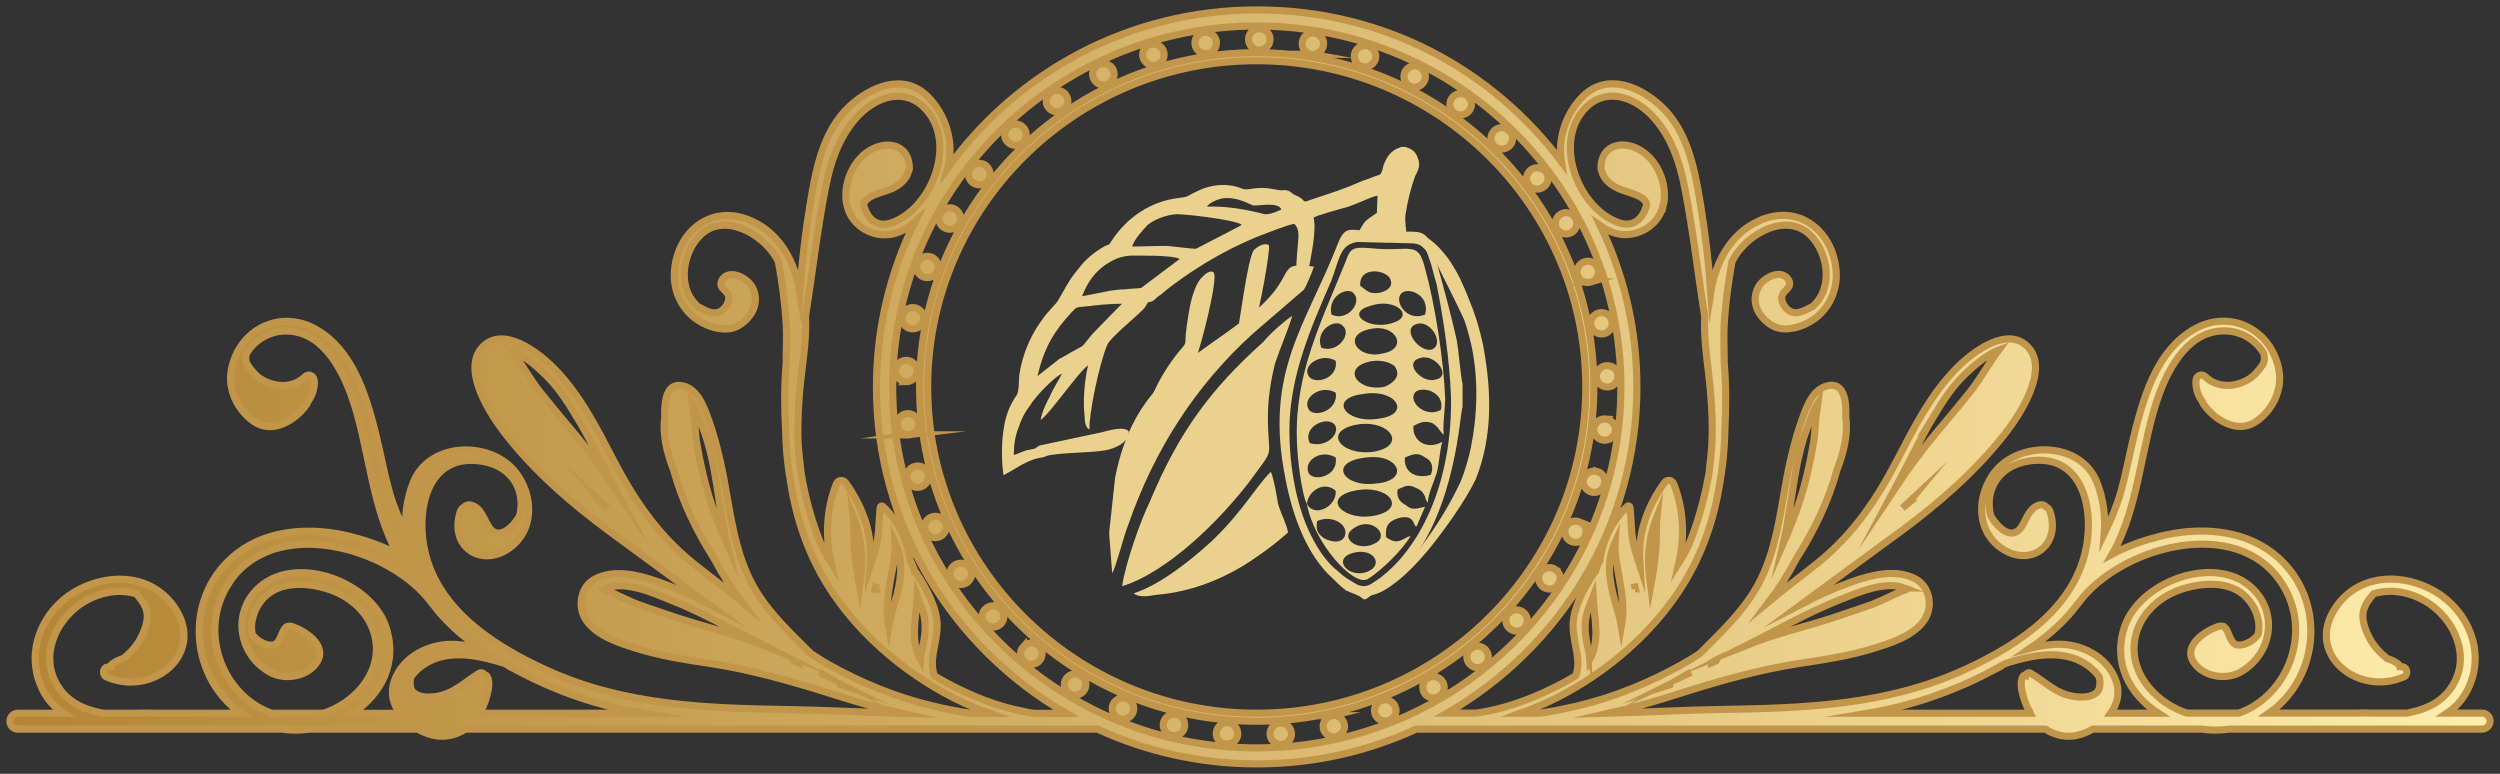 <?xml version="1.0" encoding="UTF-8"?> <svg xmlns="http://www.w3.org/2000/svg" width="252" height="78" viewBox="0 0 252 78" fill="none"><rect x="0" y="0" width="252" height="78" fill="#333333" stroke="none"/><path fill-rule="evenodd" clip-rule="evenodd" d="M161.866 42.226C161.269 42.176 160.749 42.603 160.661 43.169C160.584 43.735 161.016 44.276 161.599 44.364C162.195 44.452 162.741 44.037 162.817 43.433C162.906 42.83 162.462 42.289 161.853 42.239L161.866 42.226ZM142.103 8.684C142.61 8.948 143.27 8.735 143.549 8.219C143.841 7.691 143.625 7.049 143.08 6.76C142.534 6.471 141.875 6.71 141.621 7.251C141.367 7.791 141.596 8.42 142.103 8.684ZM137.258 6.697C137.803 6.886 138.412 6.571 138.615 6.018C138.818 5.465 138.513 4.848 137.93 4.647C137.346 4.446 136.725 4.798 136.56 5.364C136.395 5.943 136.712 6.509 137.258 6.71V6.697ZM132.158 5.477C132.729 5.578 133.287 5.188 133.401 4.597C133.516 4.018 133.122 3.452 132.514 3.339C131.905 3.226 131.347 3.666 131.27 4.257C131.194 4.848 131.6 5.377 132.171 5.477H132.158ZM126.932 5.05C127.503 5.062 127.998 4.597 128.023 3.993C128.049 3.402 127.567 2.899 126.945 2.886C126.323 2.886 125.841 3.39 125.854 3.981C125.867 4.584 126.349 5.037 126.932 5.05ZM121.694 5.402C122.264 5.326 122.67 4.798 122.607 4.194C122.543 3.603 121.985 3.188 121.376 3.264C120.768 3.352 120.362 3.93 120.463 4.509C120.577 5.1 121.11 5.477 121.694 5.402ZM116.582 6.546C117.14 6.395 117.457 5.792 117.305 5.226C117.153 4.647 116.544 4.32 115.947 4.484C115.364 4.672 115.047 5.289 115.237 5.855C115.44 6.42 116.036 6.722 116.582 6.546ZM111.698 8.458C112.218 8.206 112.447 7.59 112.206 7.037C111.965 6.496 111.305 6.244 110.747 6.521C110.201 6.798 109.973 7.452 110.265 7.98C110.544 8.508 111.191 8.722 111.698 8.458ZM23.033 58.814C27.587 51.809 39.383 55.155 43.506 60.764L43.569 60.827C44.876 62.612 46.576 64.109 48.44 65.379C47.666 65.178 46.867 65.027 46.017 64.964C43.392 64.776 40.576 66.159 39.726 68.712C39.345 69.869 39.637 70.988 40.297 71.906H35.502C38.369 70.045 40.145 66.838 38.876 63.128C37.354 58.714 30.048 55.897 26.255 59.104C23.363 61.543 23.946 65.907 27.206 67.756C28.754 68.624 31.101 68.196 32.001 66.65C32.952 65.002 30.72 63.593 29.477 63.166C29.337 63.115 29.198 63.103 29.084 63.128C29.008 63.128 28.919 63.153 28.855 63.203L28.817 63.241C28.716 63.329 28.627 63.443 28.576 63.568C28.208 64.247 28.12 65.191 27.092 65.015C26.509 64.914 25.824 64.511 25.43 63.958C25.164 62.65 25.646 61.254 26.572 60.273C28.234 58.487 31.164 58.726 33.257 59.443C35.718 60.286 37.709 62.323 37.925 64.952C38.191 68.222 35.565 70.925 32.623 71.894H27.371C22.475 70.171 19.875 63.694 23.046 58.814H23.033ZM67.607 60.474C70.765 61.732 73.771 63.455 76.841 65.002C74.634 64.122 72.287 63.493 70.055 62.839C68.279 62.323 66.541 61.694 64.791 61.103C63.446 60.651 62.203 59.921 60.884 59.418L60.846 59.38C60.922 59.343 61.011 59.305 61.099 59.28C63.066 58.525 65.818 59.758 67.619 60.474H67.607ZM58.081 41.911C59.489 44.238 60.63 46.691 61.899 49.08C60.643 47.194 59.298 45.395 57.827 43.622C56.672 42.239 55.518 40.868 54.402 39.472C53.362 38.151 52.563 36.642 51.561 35.309C52.88 35.799 54.326 37.132 54.935 37.724C56.203 38.943 57.18 40.427 58.081 41.924V41.911ZM70.79 42.955C72.262 46.728 72.351 50.841 73.264 54.765C72.655 53.406 72.11 52.023 71.64 50.589C71.019 48.69 70.588 46.728 70.245 44.766C70.042 43.622 70.08 42.364 69.852 41.207C69.826 41.019 69.814 40.817 69.788 40.629C70.258 41.308 70.537 42.276 70.79 42.955ZM103.047 71.693C100.409 71.165 97.897 70.146 95.525 68.888C95.069 68.649 94.625 68.385 94.181 68.121C93.623 66.461 94.409 64.989 94.46 63.203C94.523 61.33 93.331 59.229 92.329 57.72L92.215 57.632C92.113 57.255 91.961 56.89 91.758 56.525C91.504 54.563 90.591 52.664 89.196 51.243L89.069 51.206L89.018 51.08C88.942 50.929 88.739 51.017 88.726 51.155C88.561 52.664 88.65 54.06 88.194 55.544C88.041 56.06 87.864 56.563 87.699 57.066C87.75 56.286 87.762 55.507 87.686 54.727C87.471 52.514 86.532 50.464 85.251 48.678C84.972 48.3 84.464 48.376 84.299 48.803C83.31 51.306 83.171 54.111 83.779 56.739C83.335 56.047 82.942 55.318 82.612 54.501C81.712 52.237 81.103 49.885 80.722 47.495V47.382C80.608 46.527 80.519 45.672 80.456 44.804C80.367 43.043 80.456 41.27 80.596 39.522C80.811 36.981 81.331 34.441 81.192 31.888C81.889 27.524 82.371 23.135 83.234 18.796C83.716 16.343 84.528 13.979 86.164 12.042C88.219 9.615 91.53 8.559 93.673 11.438C96.248 14.897 93.838 21.009 89.906 22.443C88.32 23.021 87.369 21.953 87.052 20.632C87.115 20.368 87.242 20.142 87.61 19.915C88.27 19.5 89.082 19.349 89.805 19.06C90.654 18.708 91.403 18.041 91.568 17.287C91.618 17.211 91.644 17.123 91.657 17.023C91.72 14.897 89.906 14.143 88.118 14.935C85.999 15.878 84.858 18.632 85.39 20.77C85.936 23.021 88.473 24.241 90.566 23.411C91.174 23.172 91.733 22.808 92.227 22.367C89.741 27.398 88.346 33.058 88.346 39.019C88.346 53.042 96.045 65.316 107.474 71.906H104.214C103.821 71.844 103.441 71.781 103.047 71.705V71.693ZM86.646 59.078C86.748 58.261 86.862 57.444 86.862 56.626C86.862 54.966 86.57 53.469 85.999 52.061C86.113 53.142 86.025 54.287 86.126 55.343C86.228 56.601 86.418 57.846 86.646 59.078ZM88.232 59.355C88.257 59.179 88.295 59.003 88.333 58.827C88.282 59.016 88.244 59.192 88.206 59.38H88.244L88.232 59.355ZM90.249 60.588C90.743 58.739 91.124 56.89 90.375 55.041C90.325 54.928 90.274 54.802 90.223 54.689C90.287 55.721 90.084 56.777 89.881 57.808C89.5 59.758 89.272 61.418 89.576 63.153C89.741 62.197 90.058 61.242 90.236 60.588H90.249ZM92.874 61.216C92.735 60.852 92.582 60.5 92.456 60.147C92.341 62.323 91.72 64.537 92.785 66.473C92.811 66.134 92.862 65.82 92.925 65.543C93.28 64.046 93.471 62.688 92.874 61.204V61.216ZM126.679 2.622C146.91 2.622 163.388 18.947 163.388 39.006C163.388 59.066 146.923 75.39 126.679 75.39C106.434 75.39 89.982 59.066 89.982 39.006C89.982 18.947 106.434 2.622 126.679 2.622ZM167.65 20.758C168.17 18.607 167.041 15.866 164.923 14.922C163.134 14.117 161.32 14.884 161.384 17.01C161.384 17.11 161.422 17.199 161.472 17.274C161.637 18.041 162.386 18.708 163.236 19.047C163.946 19.337 164.758 19.5 165.43 19.902C165.798 20.129 165.937 20.355 165.988 20.619C165.671 21.94 164.72 23.009 163.121 22.43C159.189 20.997 156.792 14.884 159.354 11.426C161.485 8.546 164.796 9.602 166.863 12.03C168.5 13.966 169.311 16.331 169.793 18.783C170.656 23.122 171.138 27.524 171.836 31.875C171.696 34.428 172.216 36.969 172.419 39.509C172.571 41.27 172.647 43.031 172.559 44.791C172.495 45.659 172.406 46.514 172.305 47.37V47.483C171.899 49.872 171.29 52.224 170.402 54.488C170.073 55.306 169.679 56.035 169.235 56.727C169.844 54.098 169.705 51.294 168.715 48.791C168.55 48.363 168.043 48.288 167.764 48.665C166.483 50.451 165.544 52.501 165.328 54.714C165.252 55.494 165.265 56.274 165.316 57.054C165.151 56.551 164.986 56.047 164.834 55.532C164.377 54.048 164.466 52.652 164.301 51.143C164.288 51.004 164.085 50.916 164.009 51.067L163.959 51.193L163.832 51.231C162.436 52.652 161.523 54.538 161.269 56.513C161.066 56.877 160.914 57.242 160.813 57.62L160.699 57.708C159.709 59.217 158.517 61.317 158.568 63.191C158.618 64.977 159.405 66.448 158.847 68.108C158.403 68.373 157.959 68.637 157.502 68.876C155.13 70.121 152.619 71.152 149.98 71.68C149.6 71.756 149.206 71.819 148.813 71.881H145.87C157.299 65.291 164.999 53.017 164.999 38.994C164.999 33.183 163.679 27.675 161.307 22.745C161.675 22.996 162.056 23.223 162.462 23.386C164.542 24.216 167.092 22.996 167.637 20.745L167.65 20.758ZM163.147 57.808C162.944 56.777 162.741 55.708 162.804 54.689C162.754 54.802 162.703 54.916 162.652 55.041C161.916 56.89 162.284 58.751 162.779 60.588C162.956 61.242 163.274 62.197 163.438 63.153C163.756 61.43 163.515 59.77 163.134 57.808H163.147ZM164.808 59.355H164.846C164.808 59.192 164.758 59.003 164.72 58.827C164.758 59.003 164.783 59.179 164.821 59.355H164.808ZM166.178 56.626C166.178 57.444 166.292 58.261 166.394 59.078C166.622 57.846 166.8 56.601 166.914 55.343C167.003 54.287 166.914 53.155 167.028 52.061C166.457 53.469 166.178 54.978 166.166 56.626H166.178ZM160.115 65.543C160.179 65.807 160.229 66.134 160.255 66.473C161.32 64.537 160.699 62.323 160.584 60.147C160.445 60.5 160.305 60.852 160.166 61.216C159.57 62.7 159.76 64.046 160.115 65.555V65.543ZM182.237 42.943C182.503 42.264 182.77 41.295 183.239 40.616C183.214 40.805 183.188 41.006 183.176 41.195C182.947 42.364 182.985 43.609 182.782 44.754C182.44 46.716 182.009 48.678 181.387 50.577C180.918 52.01 180.36 53.394 179.764 54.752C180.677 50.828 180.766 46.703 182.237 42.943ZM194.947 41.899C195.848 40.402 196.824 38.918 198.093 37.698C198.702 37.12 200.148 35.774 201.467 35.284C200.465 36.617 199.666 38.126 198.625 39.447C197.509 40.855 196.342 42.226 195.201 43.597C193.729 45.37 192.385 47.169 191.129 49.055C192.41 46.665 193.552 44.2 194.96 41.886L194.947 41.899ZM191.941 59.267C192.029 59.305 192.118 59.343 192.194 59.368L192.156 59.405C190.837 59.908 189.607 60.638 188.249 61.091C186.499 61.682 184.749 62.311 182.985 62.826C180.74 63.48 178.406 64.109 176.199 64.989C179.269 63.43 182.262 61.719 185.434 60.462C187.235 59.745 189.987 58.513 191.953 59.267H191.941ZM209.471 60.814L209.534 60.751C213.657 55.142 225.453 51.797 230.007 58.802C233.191 63.694 230.591 70.158 225.682 71.881H220.43C217.5 70.913 214.862 68.196 215.128 64.939C215.344 62.311 217.335 60.261 219.796 59.431C221.889 58.714 224.806 58.475 226.481 60.261C227.407 61.254 227.901 62.638 227.622 63.946C227.242 64.499 226.544 64.914 225.961 65.002C224.921 65.178 224.844 64.235 224.477 63.556C224.426 63.43 224.35 63.304 224.236 63.229L224.198 63.191C224.134 63.128 224.045 63.103 223.969 63.115C223.855 63.09 223.728 63.103 223.576 63.153C222.333 63.581 220.1 64.989 221.052 66.637C221.952 68.184 224.299 68.624 225.847 67.744C229.106 65.895 229.69 61.531 226.798 59.091C223.005 55.884 215.699 58.701 214.177 63.115C212.908 66.813 214.684 70.02 217.551 71.894H212.756C213.416 70.963 213.707 69.844 213.314 68.7C212.464 66.146 209.648 64.763 207.023 64.952C206.173 65.015 205.374 65.165 204.6 65.367C206.452 64.097 208.164 62.612 209.471 60.814ZM200.503 67.781C196.621 69.794 192.537 71.177 188.262 71.894H204.651L204.549 71.68C204.473 71.542 204.397 71.391 204.321 71.227C204.004 70.523 203.433 68.85 203.94 68.146C204.004 68.058 204.105 68.033 204.194 68.071C204.232 67.844 204.524 67.756 204.689 67.857C206.249 68.787 207.302 70.007 209.242 70.234C209.915 70.309 210.752 70.284 211.297 69.844C211.716 69.517 211.729 68.863 211.614 68.247C211.018 67.379 210.004 66.662 208.938 66.323C206.87 65.656 204.473 66.121 202.126 66.888C201.581 67.203 201.036 67.492 200.49 67.781H200.503ZM168.297 68.989C168.221 69.026 168.144 69.064 168.068 69.102C168.144 69.077 168.233 69.052 168.309 69.026V68.989H168.297ZM170.314 67.832L170.25 67.869L170.466 67.769L170.314 67.832ZM192.334 50.74C192.156 50.891 191.966 51.055 191.776 51.206C191.991 51.004 192.22 50.803 192.435 50.602L192.321 50.74H192.334ZM172.521 66.813C172.673 66.75 172.825 66.675 172.977 66.612L173.003 66.561C172.838 66.65 172.686 66.725 172.521 66.8V66.813ZM84.743 68.989V69.026C84.807 69.052 84.896 69.077 84.972 69.102C84.896 69.064 84.82 69.026 84.743 68.989ZM80.507 66.813C80.342 66.737 80.19 66.65 80.025 66.574L80.05 66.624C80.202 66.687 80.355 66.763 80.507 66.826V66.813ZM60.694 50.74L60.579 50.602C60.795 50.803 61.023 51.004 61.239 51.206C61.049 51.055 60.871 50.891 60.681 50.74H60.694ZM82.777 67.869L82.714 67.832L82.562 67.769L82.777 67.869ZM52.525 67.781C51.979 67.505 51.434 67.203 50.888 66.888C48.542 66.121 46.144 65.656 44.077 66.323C43.024 66.662 41.996 67.366 41.4 68.247C41.286 68.863 41.299 69.517 41.717 69.844C42.263 70.284 43.113 70.309 43.772 70.234C45.713 70.007 46.753 68.8 48.326 67.857C48.504 67.756 48.795 67.844 48.821 68.058C48.91 68.033 49.011 68.058 49.075 68.146C49.569 68.85 48.998 70.523 48.694 71.227C48.618 71.391 48.542 71.542 48.466 71.68L48.364 71.894H64.753C60.478 71.177 56.381 69.794 52.512 67.781H52.525ZM1.812 73.504C1.355 73.504 1 73.139 1 72.699C1 72.259 1.368 71.894 1.812 71.894H6.378C5.249 71.139 4.349 70.033 3.854 68.423C2.738 64.788 4.78 60.952 8.167 59.317C11.452 57.72 15.448 58.047 17.617 61.267C20.762 65.945 15.321 70.297 10.704 68.222C10.298 68.033 10.374 67.291 10.831 67.241C10.932 67.228 11.034 67.216 11.135 67.203C11.135 67.127 11.173 67.052 11.224 67.002C11.579 66.7 11.985 66.524 12.416 66.385C13.139 65.82 13.799 65.103 14.205 64.285C14.636 63.43 15.067 62.323 14.725 61.367C14.509 60.764 14.141 60.324 13.748 59.858C11.414 59.141 8.712 60.072 7.025 61.795C4.97 63.883 4.197 67.09 6.112 69.58C7.215 71.014 8.75 71.579 10.399 71.894H13.837C14.446 71.869 15.067 71.869 15.689 71.894H24.302C19.05 68.234 18.441 59.996 23.934 55.758C27.117 53.306 31.519 53.13 35.299 54.073C36.745 54.438 38.521 55.016 40.106 55.871C37.379 51.08 37.214 44.779 35.375 39.761C34.31 36.843 32.267 33.196 28.576 33.372C27.016 33.447 25.608 34.34 24.847 35.623C24.733 36.038 24.733 36.453 24.986 36.831C25.392 37.422 25.836 37.962 26.483 38.315C27.84 39.069 29.578 39.12 30.758 37.962C31.113 37.623 31.633 37.887 31.671 38.34C31.735 39.157 31.481 39.874 31.037 40.465C31.024 40.566 30.974 40.654 30.91 40.754C29.819 42.327 27.498 43.823 25.595 42.49C23.959 41.346 22.957 39.321 23.312 37.309C24.048 33.284 28.196 31.096 31.887 33.221C35.426 35.271 36.783 39.509 37.747 43.219C38.293 45.345 38.66 47.508 39.257 49.621C39.675 51.092 40.271 52.463 40.918 53.809C40.779 52.023 41.007 50.212 41.692 48.552C43.151 45.018 48.034 44.49 50.926 46.602C53.489 48.476 54.339 52.828 51.586 55.054C48.681 57.406 45.206 55.18 46.398 51.57C46.474 51.344 46.614 51.206 46.779 51.117C46.944 50.941 47.184 50.841 47.438 50.904C48.478 51.18 48.719 52.212 49.214 53.029C50.191 54.639 51.713 53.18 52.373 52.01C52.423 51.847 52.449 51.696 52.474 51.532C52.855 48.942 51.243 46.929 48.63 46.502C43.722 45.684 42.174 50.124 42.593 54.161C43.303 60.94 49.392 64.964 55.125 67.568C62.989 71.139 71.184 71.391 79.682 71.529C83.399 71.592 87.115 71.806 90.845 71.906C88.46 71.366 86.151 70.674 83.83 69.945C79.822 68.674 75.763 67.517 71.59 66.876C69.167 66.511 66.706 66.147 64.359 65.417C62.558 64.864 60.199 64.147 59.083 62.512C58.182 61.179 58.486 59.116 60.034 58.336C61.962 57.355 64.347 57.959 66.287 58.626C68.051 59.242 69.75 60.009 71.399 60.864C68.076 58.412 64.727 55.997 61.417 53.545C57.56 50.69 53.945 47.558 50.99 43.785C49.569 41.974 46.436 37.334 48.63 34.994C50.673 32.819 54.136 35.447 55.696 36.994C58.36 39.635 60.047 42.955 61.759 46.25C63.852 50.275 66.211 53.809 69.788 56.714C71.412 58.022 73.086 59.255 74.672 60.575C73.683 59.255 72.795 57.846 72.021 56.362C70.22 53.557 68.761 50.539 67.898 47.37C67.213 45.647 66.769 43.71 67.01 42.1C66.934 40.163 67.29 38.503 68.875 38.906C70.194 39.233 70.803 40.666 71.247 41.823C72.287 44.603 72.845 47.42 73.34 50.338C73.86 53.406 74.456 56.538 76.042 59.28C77.551 61.87 79.632 63.77 81.725 65.87C82.283 66.247 82.841 66.599 83.424 66.939C86.735 68.8 90.274 70.272 93.99 71.152C95.284 71.466 96.591 71.73 97.91 71.906H99.762C98.075 71.303 96.464 70.561 95.031 69.756C90.756 67.366 86.862 64.021 84.084 59.984C81.585 56.337 80.228 52.388 79.619 48.124C79.606 48.024 79.581 47.936 79.568 47.835C79.34 46.414 79.226 44.917 79.188 43.395C79.073 41.182 79.048 38.868 79.251 36.592C79.238 35.258 79.327 33.9 79.251 32.617C79.124 30.53 78.832 28.442 78.465 26.367C78.376 26.191 78.274 26.027 78.173 25.851C76.765 23.537 72.896 21.299 70.499 23.789C68.964 25.373 68.368 28.341 69.738 30.24C69.903 30.467 70.106 30.693 70.334 30.907C71.247 31.372 72.224 32.014 73.061 31.02C73.315 30.718 73.492 30.328 73.454 29.913C73.403 29.498 72.985 29.272 72.769 28.945C72.693 28.832 72.668 28.719 72.68 28.618C72.668 28.467 72.706 28.304 72.833 28.14C73.619 27.096 75.344 28.04 75.839 28.97C76.613 30.454 75.839 31.951 74.494 32.794C73.175 33.623 71.171 32.919 70.055 32.064C68.659 30.995 67.898 29.297 67.975 27.537C68.139 23.487 71.653 20.431 75.737 22.267C78.629 23.562 80.139 26.417 80.621 29.473C80.824 26.555 81.154 23.663 81.636 20.733C82.207 17.249 82.904 13.237 85.644 10.709C87.775 8.735 91.086 7.313 93.521 9.741C95.335 11.552 96.21 14.407 95.538 16.922C102.476 7.276 113.855 1 126.679 1C139.503 1 150.399 7.012 157.388 16.293C156.995 13.941 157.87 11.388 159.544 9.728C161.98 7.301 165.29 8.722 167.421 10.697C170.161 13.224 170.859 17.236 171.43 20.72C171.912 23.663 172.242 26.543 172.445 29.461C172.927 26.405 174.436 23.55 177.328 22.254C181.413 20.418 184.926 23.474 185.091 27.524C185.167 29.285 184.393 30.983 183.011 32.051C181.895 32.907 179.903 33.611 178.571 32.781C177.227 31.938 176.453 30.429 177.227 28.958C177.721 28.014 179.446 27.071 180.233 28.128C180.36 28.291 180.398 28.455 180.385 28.605C180.385 28.719 180.372 28.832 180.296 28.933C180.081 29.259 179.662 29.486 179.611 29.901C179.561 30.303 179.738 30.706 179.992 31.008C180.829 31.989 181.806 31.347 182.719 30.894C182.947 30.681 183.15 30.467 183.315 30.228C184.685 28.329 184.089 25.361 182.554 23.776C180.144 21.299 176.288 23.537 174.88 25.839C174.778 26.002 174.677 26.178 174.588 26.354C174.22 28.429 173.929 30.505 173.802 32.605C173.726 33.875 173.802 35.233 173.802 36.579C173.992 38.855 173.979 41.157 173.865 43.383C173.84 44.905 173.713 46.401 173.497 47.822C173.485 47.923 173.459 48.011 173.447 48.112C172.838 52.375 171.48 56.337 168.982 59.971C166.216 64.008 162.31 67.354 158.035 69.743C156.601 70.548 154.991 71.29 153.304 71.894H155.155C156.475 71.718 157.781 71.441 159.075 71.139C162.792 70.259 166.318 68.787 169.641 66.926C170.225 66.599 170.783 66.247 171.341 65.882C173.434 63.757 175.514 61.87 177.024 59.267C178.609 56.538 179.205 53.394 179.725 50.325C180.22 47.407 180.778 44.59 181.818 41.811C182.25 40.654 182.859 39.22 184.19 38.893C185.776 38.491 186.144 40.151 186.055 42.087C186.296 43.685 185.852 45.634 185.167 47.357C184.305 50.526 182.846 53.545 181.045 56.349C180.271 57.833 179.396 59.242 178.394 60.562C179.979 59.242 181.666 58.009 183.277 56.702C186.854 53.809 189.213 50.275 191.306 46.238C193.019 42.943 194.693 39.623 197.357 36.981C198.917 35.435 202.38 32.819 204.422 34.982C206.617 37.321 203.484 41.962 202.063 43.773C199.095 47.546 195.48 50.69 191.636 53.532C188.313 55.985 184.977 58.399 181.653 60.852C183.302 59.996 185.002 59.229 186.765 58.613C188.693 57.934 191.091 57.343 193.019 58.324C194.554 59.104 194.871 61.166 193.97 62.499C192.854 64.147 190.482 64.851 188.693 65.404C186.347 66.121 183.886 66.499 181.463 66.863C177.29 67.492 173.231 68.662 169.223 69.932C166.889 70.674 164.58 71.353 162.195 71.894C165.912 71.793 169.629 71.579 173.358 71.517C181.869 71.378 190.051 71.127 197.915 67.555C203.661 64.952 209.75 60.927 210.447 54.148C210.866 50.124 209.319 45.672 204.41 46.489C201.797 46.917 200.186 48.929 200.566 51.52C200.592 51.683 200.63 51.847 200.668 51.998C201.327 53.167 202.849 54.639 203.826 53.017C204.321 52.199 204.575 51.168 205.602 50.891C205.856 50.828 206.097 50.929 206.262 51.105C206.426 51.193 206.566 51.331 206.642 51.558C207.834 55.167 204.359 57.381 201.454 55.041C198.702 52.815 199.551 48.464 202.101 46.59C204.993 44.477 209.877 45.005 211.335 48.539C212.02 50.199 212.249 52.01 212.109 53.796C212.756 52.451 213.352 51.08 213.771 49.608C214.367 47.495 214.735 45.332 215.28 43.207C216.244 39.497 217.589 35.258 221.141 33.209C224.832 31.07 228.98 33.271 229.715 37.296C230.083 39.308 229.081 41.333 227.432 42.477C225.529 43.798 223.208 42.314 222.117 40.742C222.054 40.641 222.016 40.541 221.99 40.453C221.546 39.849 221.293 39.132 221.356 38.327C221.394 37.887 221.914 37.61 222.269 37.95C223.449 39.107 225.187 39.057 226.544 38.302C227.178 37.95 227.635 37.409 228.041 36.818C228.295 36.441 228.295 36.026 228.18 35.611C227.419 34.315 226.011 33.422 224.439 33.359C220.76 33.183 218.718 36.831 217.64 39.748C215.8 44.766 215.648 51.067 212.908 55.859C214.494 55.004 216.282 54.425 217.716 54.06C221.496 53.117 225.897 53.293 229.081 55.746C234.573 59.984 233.965 68.222 228.713 71.881H237.326C237.948 71.856 238.569 71.856 239.178 71.881H242.616C244.265 71.567 245.799 71.001 246.903 69.567C248.831 67.077 248.044 63.87 245.99 61.782C244.303 60.059 241.613 59.129 239.267 59.846C238.886 60.298 238.506 60.751 238.303 61.355C237.96 62.323 238.392 63.43 238.823 64.272C239.241 65.09 239.901 65.807 240.611 66.373C241.043 66.511 241.449 66.687 241.804 66.989C241.867 67.039 241.892 67.115 241.905 67.19C242.007 67.19 242.108 67.203 242.21 67.228C242.666 67.291 242.742 68.033 242.336 68.209C237.732 70.284 232.278 65.933 235.423 61.254C237.592 58.035 241.588 57.708 244.873 59.305C248.26 60.952 250.315 64.776 249.186 68.41C248.691 70.02 247.791 71.127 246.662 71.881H250.188C250.645 71.881 251 72.246 251 72.686C251 73.126 250.632 73.491 250.188 73.491H224.705C223.779 73.629 222.815 73.629 221.876 73.491H210.955C210.308 73.868 209.598 74.12 208.913 74.195C207.949 74.296 206.972 74.019 206.173 73.491H142.763C137.879 75.742 132.425 77 126.691 77C120.958 77 115.516 75.742 110.62 73.491H46.893C46.081 74.019 45.117 74.296 44.14 74.195C43.468 74.12 42.758 73.868 42.098 73.491H31.189C30.251 73.629 29.299 73.629 28.361 73.491H1.825L1.812 73.504ZM126.679 6.119C144.97 6.119 159.849 20.871 159.849 39.006C159.849 57.142 144.97 71.894 126.679 71.894C108.387 71.894 93.508 57.142 93.508 39.006C93.508 20.871 108.387 6.119 126.679 6.119ZM126.679 72.699C107.944 72.699 92.697 57.582 92.697 39.006C92.697 20.431 107.944 5.314 126.679 5.314C145.414 5.314 160.661 20.431 160.661 39.006C160.661 57.582 145.414 72.699 126.679 72.699ZM161.206 37.208C161.016 37.409 160.902 37.673 160.914 37.962C160.927 38.541 161.434 39.006 162.03 39.006C162.627 39.006 163.109 38.516 163.096 37.9C163.096 37.598 162.956 37.321 162.754 37.132C162.538 36.944 162.259 36.843 161.967 36.856C161.663 36.868 161.409 37.007 161.219 37.208H161.206ZM160.356 32.794C160.458 33.359 161.016 33.737 161.612 33.649C162.208 33.561 162.601 32.995 162.487 32.391C162.386 31.787 161.789 31.41 161.206 31.536C160.623 31.662 160.255 32.215 160.343 32.781L160.356 32.794ZM160.382 28.429C160.952 28.253 161.257 27.637 161.066 27.059C160.876 26.468 160.217 26.191 159.671 26.405C159.1 26.618 158.847 27.222 159.024 27.763C159.215 28.304 159.823 28.605 160.394 28.429H160.382ZM158.352 23.462C158.897 23.198 159.1 22.544 158.821 22.003C158.53 21.462 157.845 21.273 157.337 21.575C156.817 21.877 156.64 22.518 156.906 23.021C157.172 23.525 157.819 23.726 158.352 23.474V23.462ZM155.587 18.859C156.081 18.519 156.196 17.84 155.828 17.337C155.447 16.859 154.75 16.771 154.293 17.136C153.824 17.513 153.735 18.18 154.09 18.632C154.432 19.098 155.092 19.198 155.587 18.859ZM152.137 14.721C152.568 14.319 152.593 13.602 152.137 13.187C151.693 12.759 150.995 12.772 150.589 13.212C150.183 13.652 150.196 14.331 150.614 14.721C151.033 15.111 151.693 15.136 152.137 14.721ZM146.593 11.388C147.063 11.715 147.735 11.615 148.103 11.149C148.471 10.671 148.369 9.992 147.862 9.64C147.354 9.288 146.682 9.401 146.34 9.904C146.01 10.395 146.124 11.074 146.593 11.401V11.388ZM107.182 11.086C107.652 10.747 107.791 10.118 107.462 9.602C107.144 9.112 106.447 8.948 105.939 9.313C105.432 9.665 105.318 10.344 105.673 10.822C106.028 11.3 106.7 11.413 107.17 11.086H107.182ZM103.111 14.369C103.326 14.168 103.428 13.903 103.44 13.627C103.453 13.363 103.364 13.073 103.161 12.86C102.958 12.633 102.692 12.52 102.4 12.495C102.121 12.495 101.842 12.596 101.614 12.797C101.17 13.224 101.145 13.903 101.589 14.331C102.007 14.746 102.692 14.759 103.111 14.369ZM98.075 18.419C98.57 18.771 99.216 18.67 99.584 18.217C99.94 17.765 99.851 17.098 99.394 16.708C98.938 16.331 98.252 16.406 97.859 16.897C97.466 17.375 97.58 18.066 98.062 18.419H98.075ZM95.234 22.984C95.779 23.261 96.401 23.047 96.692 22.556C96.984 22.066 96.794 21.412 96.286 21.097C95.766 20.796 95.107 20.971 94.79 21.512C94.485 22.041 94.701 22.72 95.234 22.984ZM93.128 27.926C93.699 28.115 94.308 27.826 94.498 27.285C94.713 26.757 94.434 26.14 93.876 25.914C93.318 25.688 92.684 25.964 92.456 26.543C92.253 27.122 92.557 27.75 93.128 27.926ZM91.822 33.133C92.418 33.234 92.976 32.856 93.077 32.29C93.191 31.724 92.836 31.171 92.253 31.033C91.669 30.894 91.073 31.272 90.946 31.863C90.832 32.467 91.225 33.032 91.822 33.133ZM91.327 38.478C91.923 38.478 92.43 38.025 92.443 37.447C92.468 36.881 92.037 36.378 91.428 36.328C90.832 36.277 90.299 36.742 90.274 37.346C90.261 37.962 90.731 38.465 91.339 38.465L91.327 38.478ZM91.657 43.836C92.253 43.748 92.671 43.219 92.608 42.654C92.544 42.087 92.037 41.66 91.441 41.698C90.845 41.735 90.388 42.276 90.451 42.88C90.528 43.496 91.073 43.911 91.669 43.836H91.657ZM93.559 47.772C93.407 47.219 92.849 46.867 92.253 47.005C91.669 47.131 91.289 47.734 91.454 48.325C91.618 48.917 92.227 49.256 92.798 49.08C93.369 48.904 93.711 48.325 93.559 47.772ZM93.876 52.124C93.318 52.337 93.039 52.991 93.305 53.545C93.559 54.111 94.206 54.35 94.752 54.086C95.297 53.821 95.538 53.193 95.297 52.677C95.043 52.161 94.447 51.897 93.876 52.124ZM97.098 56.802C96.832 56.739 96.54 56.777 96.286 56.928C96.033 57.079 95.855 57.318 95.792 57.594C95.728 57.858 95.779 58.16 95.944 58.412C96.274 58.928 96.946 59.078 97.453 58.739C97.948 58.399 98.088 57.745 97.783 57.255C97.631 57.016 97.377 56.852 97.111 56.802H97.098ZM99.394 61.317C98.925 61.694 98.887 62.373 99.293 62.839C99.686 63.304 100.396 63.329 100.84 62.927C101.284 62.512 101.297 61.858 100.929 61.418C100.548 60.99 99.864 60.94 99.407 61.317H99.394ZM103.149 65.178C102.743 65.618 102.794 66.31 103.263 66.712C103.732 67.115 104.443 67.027 104.81 66.561C105.178 66.084 105.102 65.43 104.671 65.065C104.24 64.688 103.555 64.751 103.149 65.191V65.178ZM108.933 68.083C108.451 67.781 107.791 67.932 107.462 68.423C107.132 68.926 107.284 69.592 107.804 69.919C108.337 70.221 109.009 70.058 109.313 69.529C109.605 69.014 109.44 68.36 108.933 68.071V68.083ZM113.614 70.422C113.081 70.209 112.459 70.448 112.206 70.988C111.965 71.529 112.206 72.183 112.789 72.41C113.36 72.636 114.007 72.359 114.21 71.806C114.413 71.252 114.146 70.624 113.614 70.41V70.422ZM118.599 72.02C118.04 71.906 117.457 72.221 117.292 72.799C117.127 73.365 117.482 73.982 118.091 74.12C118.7 74.258 119.284 73.894 119.398 73.315C119.512 72.737 119.157 72.158 118.599 72.02ZM123.774 72.85C123.203 72.812 122.683 73.227 122.607 73.818C122.531 74.409 122.975 74.963 123.596 75C124.218 75.051 124.738 74.598 124.763 74.007C124.789 73.416 124.345 72.9 123.774 72.85ZM129.025 72.888C128.454 72.938 127.998 73.428 128.023 74.019C128.049 74.611 128.569 75.088 129.177 75.038C129.799 74.988 130.243 74.472 130.18 73.881C130.116 73.29 129.596 72.837 129.025 72.888ZM134.213 72.145C133.655 72.284 133.287 72.837 133.389 73.416C133.503 74.007 134.086 74.397 134.683 74.246C135.291 74.107 135.647 73.529 135.494 72.95C135.342 72.372 134.759 72.007 134.201 72.145H134.213ZM139.224 70.611C138.691 70.825 138.412 71.441 138.615 71.995C138.818 72.561 139.452 72.837 140.023 72.611C140.606 72.384 140.873 71.756 140.632 71.202C140.391 70.661 139.769 70.397 139.224 70.599V70.611ZM143.942 68.335C143.448 68.624 143.27 69.278 143.549 69.806C143.841 70.334 144.5 70.51 145.033 70.196C145.579 69.894 145.731 69.215 145.414 68.712C145.084 68.209 144.437 68.058 143.942 68.335ZM148.255 65.379C147.798 65.731 147.722 66.398 148.09 66.876C148.458 67.354 149.143 67.429 149.625 67.052C150.107 66.675 150.158 65.97 149.765 65.518C149.371 65.065 148.699 65.015 148.255 65.379ZM152.06 61.807C151.667 62.223 151.693 62.889 152.124 63.317C152.555 63.732 153.253 63.707 153.671 63.266C154.077 62.801 154.039 62.109 153.57 61.732C153.113 61.355 152.428 61.392 152.06 61.82V61.807ZM156.766 57.381C156.259 57.066 155.587 57.205 155.27 57.695C154.965 58.185 155.067 58.827 155.561 59.179C156.043 59.519 156.754 59.405 157.084 58.89C157.413 58.374 157.274 57.708 156.754 57.393L156.766 57.381ZM159.253 52.614C158.707 52.388 158.06 52.614 157.819 53.142C157.591 53.67 157.819 54.299 158.339 54.563C158.872 54.828 159.544 54.601 159.785 54.048C160.039 53.482 159.798 52.853 159.24 52.614H159.253ZM160.965 47.521C160.381 47.382 159.798 47.722 159.633 48.263C159.481 48.816 159.811 49.407 160.382 49.583C160.965 49.772 161.561 49.432 161.726 48.841C161.904 48.25 161.548 47.659 160.965 47.508V47.521Z" fill="url(#paint0_linear_1614_6241)" stroke="#C2964A" stroke-width="0.72" stroke-miterlimit="22.93"></path><path fill-rule="evenodd" clip-rule="evenodd" d="M144.421 25.818C144.497 25.92 147.503 31.952 147.592 32.232C147.896 33.123 148.137 34.001 148.34 34.917C149.025 38.163 148.937 41.777 148.277 45.048C148.074 46.091 147.655 47.491 147.262 48.484C146.235 50.711 144.814 53.027 143.343 54.974C142.328 56.273 141.313 57.456 140.057 58.525C139.588 58.92 139.157 59.251 138.599 59.505C138.522 59.556 138.281 59.632 138.18 59.658C138.18 59.658 138.053 59.696 138.015 59.709C137.673 59.798 137.178 59.925 138.015 60.001H138.091C138.332 59.989 138.548 59.925 138.776 59.849C139.385 59.632 139.88 59.301 140.4 58.92C141.77 57.927 142.861 56.731 143.964 55.445C145.613 53.409 147.592 50.673 148.746 48.331C150.509 43.915 150.345 39.321 149.482 34.714C149.127 33.085 148.708 31.698 148.074 30.17C147.795 29.458 147.529 28.834 147.199 28.134C146.894 27.511 146.577 26.963 146.197 26.378C145.6 25.5 144.763 24.545 143.875 23.96C143.52 23.744 142.987 23.833 142.949 24.316C142.975 24.66 143.774 25.156 144.408 25.818H144.421Z" fill="#EBD18E"></path><path fill-rule="evenodd" clip-rule="evenodd" d="M114.902 44.309C117.135 40.237 117.947 39.995 120.522 36.241C121.042 34.968 122.894 27.841 122.31 27.434C121.828 27.154 121.207 27.917 120.991 28.134C120.09 29.317 119.811 31.544 119.608 32.995C119.329 34.866 119.811 34.319 118.847 35.426C116.589 38.226 115.41 41.102 114.915 44.309H114.902ZM124.606 34.192C125.342 33.682 125.621 32.779 126.496 32.435C126.889 31.748 128.094 25.079 127.904 24.723C127.422 24.379 126.724 24.927 126.445 25.143C125.76 25.703 124.898 33.186 124.593 34.204L124.606 34.192ZM136.796 23.59C137.773 22.05 137.303 22.521 138.788 21.452L138.851 19.709C137.811 19.989 136.847 20.549 135.731 20.892C135.172 21.032 132.686 21.732 132.407 21.936C132.75 23.183 132.09 26.123 131.887 27.243L130.707 27.179C130.568 26.976 130.885 24.176 130.885 23.896C130.885 23.272 130.822 22.929 130.466 22.572C129.984 22.572 127.206 23.68 126.661 23.896C124.302 24.863 122.018 26.123 119.938 27.51C118.898 28.21 117.858 28.974 116.957 29.737C116.678 29.877 116.475 30.157 116.26 30.297C115.841 30.577 115.778 30.234 115.499 30.857C115.219 31.417 112.036 33.848 111.617 34.752C110.856 36.495 109.752 41.637 109.816 43.304C109.397 43.1 109.334 42.464 109.334 41.98C109.131 40.517 109.334 38.226 109.676 36.839C108.839 37.322 105.731 41.84 104.894 42.324C105.034 41.484 105.516 40.517 105.858 39.893C106.061 39.333 106.898 38.022 107.038 37.666C106.137 38.086 104.336 40.033 103.778 40.937C103.296 41.56 102.941 42.26 102.674 43.087C102.332 43.927 102.192 44.831 102.192 45.862C102.674 45.722 103.03 45.518 103.512 45.378C103.791 45.315 103.93 45.315 104.273 45.238C104.552 45.098 104.615 44.958 104.831 44.895L110.716 43.647C111.478 43.507 113.139 42.884 113.761 43.444C113.964 44.487 112.378 45.251 111.401 45.391C109.879 45.671 106.835 45.595 105.516 45.951L105.173 46.091C103.512 46.294 102.548 47.198 101.152 47.898C100.949 46.651 100.949 44.564 101.152 43.38C101.355 41.853 101.774 40.873 102.471 39.842C102.75 39.422 102.674 38.379 102.75 37.755C103.03 35.884 103.791 34.001 104.831 32.537C105.313 31.774 105.871 31.214 106.429 30.59C106.708 30.31 107.469 28.783 107.812 28.299C108.154 27.739 108.509 27.332 108.852 26.912C109.41 26.148 110.513 25.245 111.478 24.761C111.96 24.621 111.82 24.558 112.099 24.201C113.621 21.91 115.981 20.307 118.746 19.963C119.925 19.823 119.507 19.823 120.547 19.34C121.587 18.78 123.046 18.436 124.492 18.78C125.532 19.06 125.19 19.2 126.496 18.983C127.879 18.843 128.297 19.123 129.198 19.187C129.401 19.187 129.477 19.123 129.68 19.187C130.099 19.251 130.162 19.467 130.441 19.607C130.72 19.747 130.923 19.811 131.202 20.027C131.545 20.371 131.481 20.371 132.039 20.167C134.323 19.403 135.299 19.123 137.367 18.22C137.646 18.156 139.029 17.596 139.105 17.596C139.308 17.393 139.384 16.973 139.447 16.693C139.65 16.133 139.929 15.585 140.411 15.229C140.754 14.949 140.969 14.949 141.248 14.809H141.667C141.946 14.949 142.631 15.013 142.91 15.916C143.253 16.68 142.91 17.24 142.631 17.787C142.212 18.971 141.87 20.294 141.667 21.681C141.54 22.623 142.086 24.176 141.35 24.176C140.462 24.176 143.532 24.634 140.462 24.176C140.17 23.272 140.373 23.845 139.612 24.481C139.371 23.361 139.308 25.194 139.231 24.036C138.686 24.214 138.521 23.336 138.064 24.036C137.544 23.565 137.367 23.985 136.771 23.603L136.796 23.59ZM104.564 37.92L106.784 36.177C107.203 35.973 107.621 35.693 108.027 35.477C109.486 34.637 108.788 35.273 110.108 33.67L113.088 30.615C111.909 30.615 110.526 30.755 109.423 30.895C108.459 30.959 108.522 30.959 108.04 31.455C106.302 33.326 105.275 34.93 104.577 37.92H104.564ZM109.067 29.865C109.765 28.057 110.805 26.874 112.467 26.11C112.881 25.924 113.368 25.809 113.926 25.767C114.89 25.767 118.289 25.703 118.911 26.11L115.029 29.025C114.687 29.088 113.786 29.088 113.431 29.165C112.873 29.165 112.467 29.228 111.909 29.305L109.067 29.865ZM114.129 24.863C114.268 24.163 115.372 22.992 115.727 22.636C116.348 22.152 117.465 21.669 118.568 21.592C119.748 21.592 124.39 22.152 125.152 22.636L125.012 22.776C124.949 22.776 124.872 22.84 124.872 22.84L120.572 25.067C120.369 25.13 118.01 24.787 117.452 24.787C116.272 24.787 115.232 24.85 114.129 24.85V24.863ZM121.676 20.829C123.756 20.765 125.557 21.109 127.498 21.592C127.917 21.656 128.817 21.312 129.16 21.109C128.817 20.269 126.737 20.829 126.255 20.689C125.354 20.269 124.39 19.849 123.274 19.989C122.792 20.052 121.815 20.472 121.676 20.829Z" fill="#EBD18E"></path><path fill-rule="evenodd" clip-rule="evenodd" d="M136.377 55.738C138.406 55.153 139.573 56.909 137.835 57.634C135.945 58.359 134.208 56.323 136.377 55.738ZM136.668 53.116C134.778 54.134 136.808 55.598 138.406 54.86C140.296 54.134 138.406 52.085 136.668 53.116ZM132.749 52.531C134.347 51.805 136.085 52.964 135.514 54.134C135.083 54.86 134.055 54.567 133.484 54.274C132.901 53.842 132.609 53.549 132.761 52.531H132.749ZM136.529 49.464C139.865 48.738 141.907 51.207 138.711 51.945C135.514 52.671 133.041 50.202 136.529 49.464ZM131.734 50.775C131.874 49.464 133.472 48.446 134.639 49.464C134.778 51.067 132.457 52.238 131.734 50.775ZM137.696 46.117C133.776 46.549 135.375 49.184 138.711 48.738C142.199 48.446 141.032 45.671 137.696 46.117ZM141.615 46.117C142.338 45.824 142.922 45.531 143.645 46.117C144.368 46.409 144.52 47.135 144.228 47.86C142.922 48.293 141.463 47.72 141.615 46.117ZM134.639 46.117C133.18 45.239 131.442 46.409 131.874 47.58C132.165 48.598 134.931 48.166 134.639 46.117ZM136.96 42.77C140.157 42.337 141.894 44.959 138.419 45.544C135.083 45.977 133.193 43.355 136.96 42.77ZM132.026 44.666C131.303 43.202 133.332 42.044 134.347 42.63C135.362 43.355 133.916 45.251 132.026 44.666ZM137.404 39.715C133.776 40.148 135.666 42.782 139.002 42.197C142.338 41.764 140.74 39.13 137.404 39.715ZM134.639 39.575C133.041 38.697 131.303 40.161 131.874 41.179C132.305 42.197 134.931 41.471 134.639 39.575ZM145.243 41.319C143.645 42.197 141.907 40.441 142.63 39.575C143.214 38.85 145.687 39.435 145.243 41.319ZM137.835 36.508C138.711 36.215 140.017 36.368 140.601 36.941C141.324 37.959 140.309 38.684 139.586 38.977C136.973 39.562 135.222 37.233 137.848 36.495L137.835 36.508ZM143.214 36.075C141.324 36.508 143.353 38.697 144.672 38.264C146.41 37.972 144.672 35.643 143.214 36.075ZM134.639 36.368C134.931 38.264 132.318 38.85 131.874 37.832C131.29 36.813 133.18 35.503 134.639 36.368ZM138.127 33.161C135.222 33.746 136.821 36.228 139.294 35.643C142.059 35.21 140.753 32.576 138.127 33.161ZM133.193 35.057C134.931 35.643 136.25 33.594 135.375 32.868C134.651 31.99 132.47 33.301 133.193 35.057ZM142.63 32.728C144.089 32.003 145.687 34.625 144.368 35.21C143.201 35.643 141.311 33.314 142.63 32.728ZM138.127 30.832C140.601 29.954 142.77 31.85 140.309 32.576C137.988 33.301 135.514 31.558 138.127 30.832ZM143.645 31.71C144.228 29.674 141.755 28.796 141.171 29.674C140.588 30.552 141.894 32.448 143.645 31.71ZM134.208 31.71C133.776 29.674 136.098 28.796 136.529 29.674C137.252 30.552 135.806 32.448 134.208 31.71ZM137.112 28.796C137.696 29.229 137.988 29.674 139.002 29.521C139.725 29.381 140.461 28.936 140.169 28.21C139.878 27.192 136.973 26.747 137.112 28.796ZM131.734 50.8C132.457 54.733 136.389 59.11 137.835 58.385C139.294 57.507 141.463 55.318 142.199 54.007C141.324 54.3 140.892 55.025 139.725 54.147C139.586 52.976 140.017 52.544 140.892 52.251C142.351 51.818 142.491 52.684 142.63 52.976C142.63 52.976 142.77 53.116 142.77 52.976V53.116L143.645 51.08C142.922 51.22 142.338 51.513 141.755 50.94C141.171 50.647 140.74 50.215 140.88 49.336C141.603 49.044 141.894 48.751 142.77 49.196C143.061 49.336 143.353 49.489 143.493 49.782C143.784 50.215 143.632 50.367 143.924 50.66C143.924 49.935 144.507 48.624 144.799 47.746C145.091 46.727 145.091 45.557 145.383 44.538C143.784 45.417 142.326 44.398 142.478 42.935C143.061 42.642 143.493 42.35 144.368 42.642C145.091 43.075 145.091 43.52 145.535 43.813C145.395 42.935 145.674 41.191 145.674 40.173C145.535 36.381 144.66 30.705 143.645 27.052C142.922 24.138 142.186 25.449 138.127 25.016C136.389 24.876 136.098 25.016 135.654 26.327C133.18 32.448 130.567 37.552 130.719 44.106C130.719 45.709 131.151 49.642 131.734 50.813V50.8Z" fill="#EBD18E"></path><path fill-rule="evenodd" clip-rule="evenodd" d="M113.128 59.084C117.783 57.621 123.009 52.378 125.914 48.585C128.679 44.793 127.804 46.549 127.804 42.031C127.804 40.135 128.096 38.391 128.527 36.635C129.111 34.891 129.834 33.288 130.265 31.824C129.39 32.41 128.083 33.568 127.36 34.446C121.982 39.257 118.785 43.634 115.88 50.621C115.005 52.365 113.407 56.895 113.115 59.072L113.128 59.084Z" fill="#EBD18E"></path><path fill-rule="evenodd" clip-rule="evenodd" d="M111.818 53.549V53.981L112.11 57.774C112.541 57.048 113.277 53.981 113.708 52.963C116.321 45.378 120.533 38.824 126.342 33.581L131.429 29.203C131.721 28.77 132.304 27.307 132.444 26.874C128.232 26.288 131.137 27.752 125.911 31.825C119.949 36.495 114.292 38.531 112.402 48.153L111.818 53.549Z" fill="#EBD18E"></path><path fill-rule="evenodd" clip-rule="evenodd" d="M136.811 24.392C136.811 24.392 142.329 24.532 142.481 24.532C143.496 24.672 143.787 25.118 144.079 26.136C144.371 26.861 144.51 27.739 144.802 28.618C145.525 32.257 146.109 36.203 146.261 39.982C146.4 48.14 143.496 55 138.993 58.347C138.27 58.779 137.826 59.365 136.811 58.932C136.088 58.499 135.504 58.207 134.921 57.621C133.754 56.743 132.891 55.432 132.156 53.982C130.697 51.067 129.974 47.135 129.974 43.342C129.974 37.946 132.156 32.995 134.185 28.325C135.06 25.996 135.06 24.685 136.798 24.392H136.811ZM137.394 60.396H137.686C138.993 59.378 139.576 59.67 141.758 57.189C146.844 51.207 147.136 41.586 147.428 41.013V38.684C147.288 38.392 146.997 35.044 146.844 34.306C146.261 31.685 145.538 29.063 144.815 26.441C144.231 24.545 144.092 23.527 142.785 23.374C141.187 23.234 139.881 23.667 138.143 23.374C135.961 23.081 135.53 22.789 134.807 24.685C131.61 32.843 127.399 37.513 129.581 48.293C130.304 52.085 131.762 56.018 134.375 58.347C134.807 58.779 135.098 59.072 135.682 59.518C136.265 59.81 136.988 59.95 137.42 60.396H137.394Z" fill="#EBD18E"></path><path fill-rule="evenodd" clip-rule="evenodd" d="M114.295 59.811C114.726 60.243 115.754 60.103 116.616 59.951C120.244 59.658 123.732 58.207 126.637 56.158C127.944 55.28 128.819 54.555 129.834 53.677C129.694 52.798 129.111 51.78 128.819 50.762C128.679 49.884 128.388 48.141 128.096 47.555C126.498 49.159 125.331 51.488 122.134 54.555C120.396 56.158 117.047 58.933 114.295 59.798V59.811Z" fill="#EBD18E"></path><defs><linearGradient id="paint0_linear_1614_6241" x1="1" y1="39.006" x2="250.987" y2="39.006" gradientUnits="userSpaceOnUse"><stop stop-color="#B48534"></stop><stop offset="1" stop-color="#FFEDAC"></stop></linearGradient></defs></svg> 